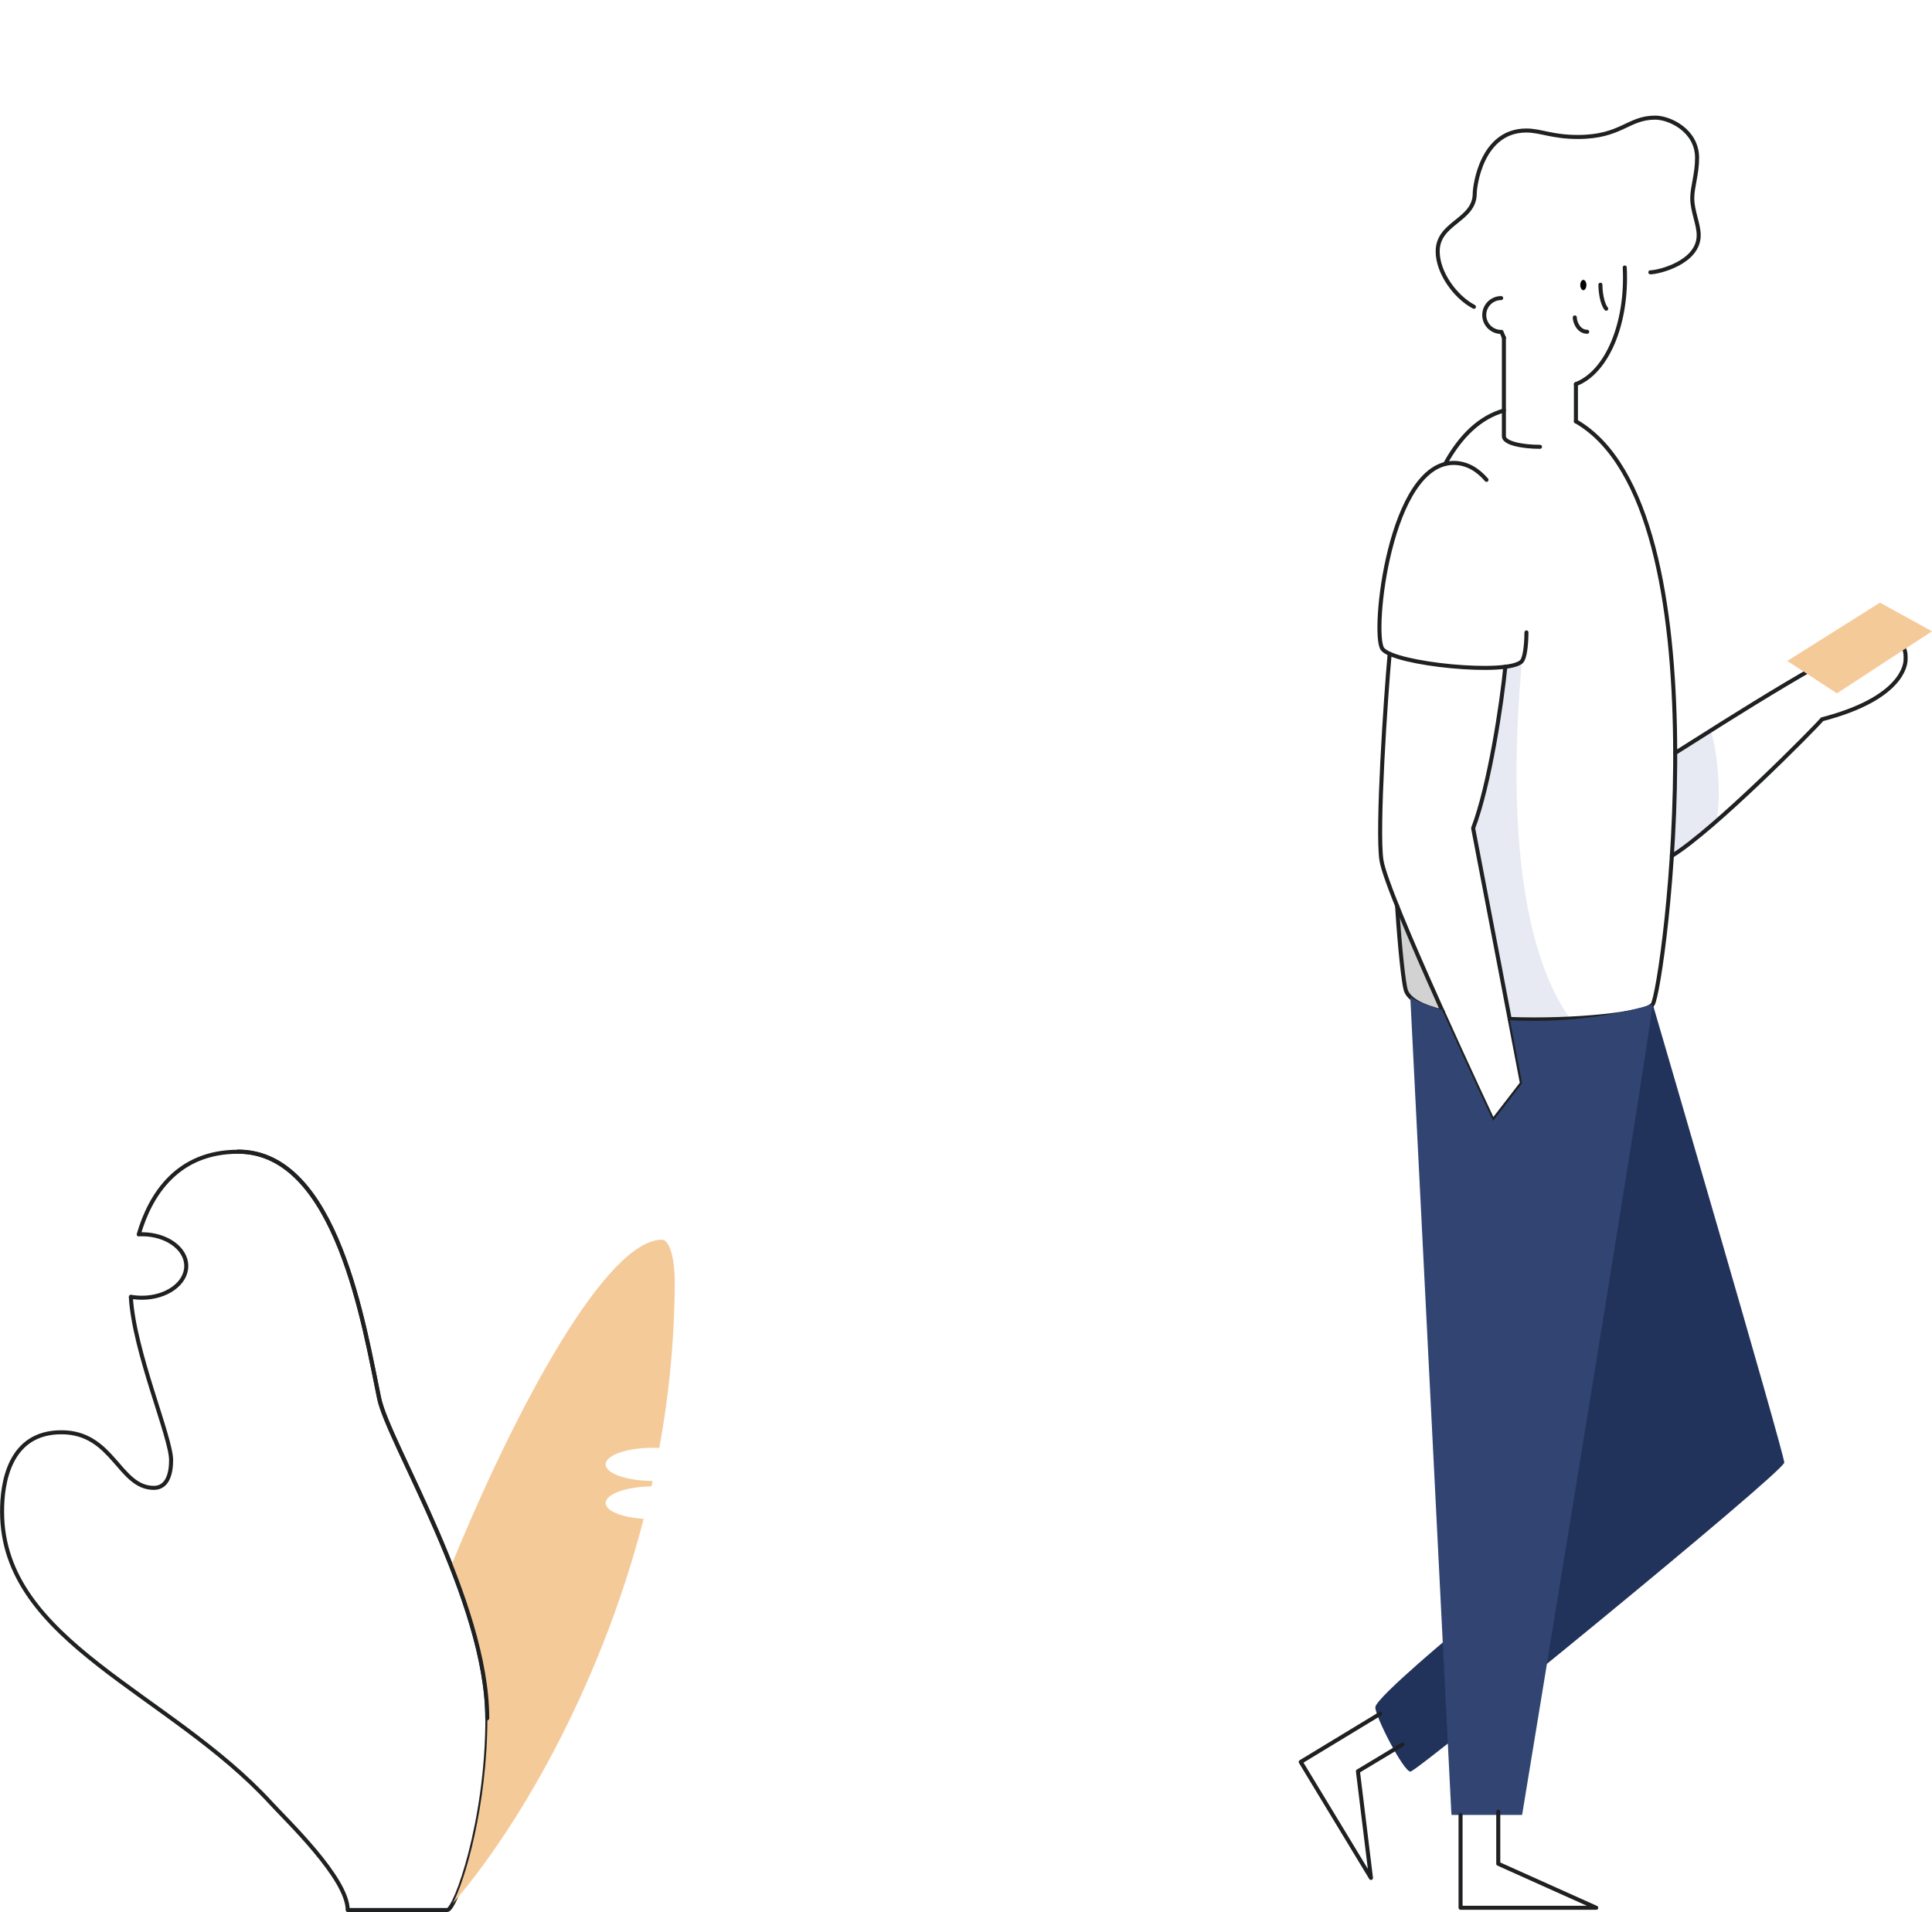 <?xml version="1.0" encoding="UTF-8" standalone="no"?>
<!-- Generator: Adobe Illustrator 23.0.3, SVG Export Plug-In . SVG Version: 6.00 Build 0)  -->

<svg
   x="0px"
   y="0px"
   viewBox="0 0 1199.1 1186.7"
   style="enable-background:new 0 0 1199.1 1186.7;"
   xml:space="preserve"
   version="1.1"
   id="svg58"
   sodipodi:docname="mobile-article.svg"
   inkscape:version="1.1 (c68e22c387, 2021-05-23)"
   xmlns:inkscape="http://www.inkscape.org/namespaces/inkscape"
   xmlns:sodipodi="http://sodipodi.sourceforge.net/DTD/sodipodi-0.dtd"
   xmlns="http://www.w3.org/2000/svg"
   xmlns:svg="http://www.w3.org/2000/svg"><defs
   id="defs62" /><sodipodi:namedview
   id="namedview60"
   pagecolor="#ffffff"
   bordercolor="#666666"
   borderopacity="1.0"
   inkscape:pageshadow="2"
   inkscape:pageopacity="0.0"
   inkscape:pagecheckerboard="0"
   showgrid="false"
   inkscape:zoom="0.69604789"
   inkscape:cx="599.09671"
   inkscape:cy="709.00294"
   inkscape:window-width="1920"
   inkscape:window-height="1011"
   inkscape:window-x="-8"
   inkscape:window-y="-8"
   inkscape:window-maximized="1"
   inkscape:current-layer="svg58" />
<style
   type="text/css"
   id="style2">
	.mobile-article-0{fill:#E7EAF3;}
	.mobile-article-1{fill:#1E2022;}
	.mobile-article-2{fill:#00C9A7;}
	.mobile-article-3{fill:none;stroke:#1E2022;}
	.mobile-article-4{fill:#377DFF;}
	.mobile-article-5{fill:#FFFFFF;}
</style>
<path
   class="mobile-article-0 fill-gray-300"
   d="M1039.7,467.2l-2.1,64c0,0,22.1-16.7,27.7-21.5c3.9-20-1-52.1-3.8-56.2L1039.7,467.2z"
   id="path4" />
<path
   class="mobile-article-0 fill-gray-300"
   d="M938.5,640c14.3,0.5,29.1,0.5,42-0.2c-55.3-62.9-36-220.9-36-229.4l-10.1,3.4c-2.3,22.7-9.9,73.4-20,100.3  C917.5,530.4,930.6,598.7,938.5,640z"
   id="path6" />
<path
   class="mobile-article-1 fill-dark"
   opacity=".2"
   d="M872.8,576.2l-5.5-11.8l2,26.1l2.7,21.8l1.5,4.4l3,3.3l0.8,4.5l0.8,11.6c0,0,8.8,0.9,21.9,1.9  c-9.2-20.3-19.2-42.8-27.2-61.9V576.2z"
   id="path8" />
<path
   class="mobile-article-1 fill-dark"
   d="M907.8,1009c0,0-54.2,44.7-54.2,50.6s17.5,39.9,21.8,39.9c4.2,0,232-186.1,232-191.8s-81.6-284.4-81.6-284.4  L907.8,1009z"
   id="path10"
   style="fill:#21325b;fill-opacity:1" />
<path
   class="mobile-article-3 fill-none stroke-dark"
   stroke-width="2.5"
   stroke-linecap="round"
   stroke-linejoin="round"
   d="M1037.6,531.2c26.1-15.9,89.2-79.8,93.3-84.8c49.6-12.9,51.8-33.8,51.8-36.9s1.5-13.6-16.3-13.6  c-15.2,0-97.3,52.9-126.7,71.4"
   id="path12" />
<path
   class="mobile-article-3 fill-none stroke-dark"
   stroke-width="2.5"
   stroke-linecap="round"
   stroke-linejoin="round"
   d="M933.4,254.8c-15.1,4.2-27.1,16.1-36.5,33.2"
   id="path14" />
<path
   class="mobile-article-3 fill-none stroke-dark"
   stroke-width="2.5"
   stroke-linecap="round"
   stroke-linejoin="round"
   d="M867.1,562.1c1.8,28.6,4.2,48.6,5.4,52.4c1.9,6,10.6,10.3,22.9,13.2"
   id="path16" />
<path
   class="mobile-article-3 fill-none stroke-dark"
   stroke-width="2.5"
   stroke-linecap="round"
   stroke-linejoin="round"
   d="M937,632.4c40,1.5,84.5-3.2,88.7-9c6.7-9.4,46.4-307.8-47.6-361.9"
   id="path18" />
<polygon
   class="mobile-article-4 fill-primary"
   points="1109.3,410.2 1166.8,374 1199.1,391.8 1140.1,430.3 "
   id="polygon20"
   style="fill:#f5ca99;fill-opacity:1" />
<path
   class="mobile-article-3 fill-none stroke-dark"
   stroke-width="2.5"
   stroke-linecap="round"
   stroke-linejoin="round"
   d="M862.5,405.8c-2.4,25.9-8,109.2-5.1,128.1c3.3,21.9,69.2,161.7,69.2,161.7l18-23.3c0,0-25.6-134.3-30.3-158.3  c10.2-26.9,17.8-77.6,20-100.3"
   id="path22" />
<path
   class="mobile-article-3 fill-none stroke-dark"
   stroke-width="2.5"
   stroke-linecap="round"
   stroke-linejoin="round"
   d="M947.4,392.5c-0.1,9.3-1.2,15.9-2.9,17.9c-8.1,9-79.7,1.8-86.5-7.7s4.5-116.2,44.7-115.4  c7.8,0.2,14.4,4.1,19.9,10.5"
   id="path24" />
<path
   class="mobile-article-3 fill-none stroke-dark"
   stroke-width="2.5"
   stroke-linecap="round"
   stroke-linejoin="round"
   d="M933.4,209.5v61.3c0,4.2,11.2,6.5,22.4,6.5"
   id="path26" />
<path
   class="mobile-article-3 fill-none stroke-dark"
   stroke-width="2.5"
   stroke-linecap="round"
   stroke-linejoin="round"
   d="M978.1,261.5v-23.1"
   id="path28" />
<path
   class="mobile-article-3 fill-none stroke-dark"
   stroke-width="2.5"
   stroke-linecap="round"
   stroke-linejoin="round"
   d="M1008.4,166c1.8,35.1-11.2,65.1-30.3,72.4"
   id="path30" />
<path
   class="mobile-article-3 fill-none stroke-dark"
   stroke-width="2.5"
   stroke-linecap="round"
   stroke-linejoin="round"
   d="M933.4,209.6c-0.5-1.2-1-2.4-1.5-3.6"
   id="path32" />
<path
   class="mobile-article-3 fill-none stroke-dark"
   stroke-width="2.5"
   stroke-linecap="round"
   stroke-linejoin="round"
   d="M914.8,190.4c-11.5-6-22.5-21.1-22.5-34.4c0-18,23-19,23-36c0-4,4-39,32-39c9,0,16,4,32,4c27,0,31-12,48-12  c9,0,26,8,26,25c0,10-3,18-3,25c0,8,4,16,4,23c0,17-25,23-30,23"
   id="path34" />
<path
   class="mobile-article-3 fill-none stroke-dark"
   stroke-width="2.5"
   stroke-linecap="round"
   stroke-linejoin="round"
   d="M931.7,206c-5.8,0-10.5-4.7-10.5-10.5s4.7-10.5,10.5-10.5"
   id="path36" />
<path
   class="mobile-article-3 fill-none stroke-dark"
   stroke-width="2.5"
   stroke-linecap="round"
   stroke-linejoin="round"
   d="M1.3,938.3c0,80.7,104,112,167.1,181c9.1,10,47.4,46.4,47.4,66.1h61.8c5.1,0,24.9-54.7,24.9-118.9  c0-72.8-61.4-171.1-67.1-198.5c-9.3-44.2-26.1-153.2-87.6-153.2c-37.4,0-54.4,26.2-61.7,51.3c0.7-0.1,1.3-0.1,2-0.1  c15.2,0,27.5,8.8,27.5,19.7s-12.3,19.7-27.5,19.7c-2.3,0-4.6-0.2-6.9-0.6c1.9,34.1,25,87.1,25,101.4c0,8.4-2.3,17.2-10.7,17.2  c-21.7,0-25.2-34.5-57.3-34.5C5.7,888.8,1.2,920.5,1.3,938.3z"
   id="path38" />
<path
   class="mobile-article-3 fill-none stroke-dark"
   stroke-width="2.5"
   stroke-linecap="round"
   stroke-linejoin="round"
   d="M996.9,191.6c-2.7-3.3-3.6-10.8-3.6-14.9"
   id="path40" />
<path
   class="mobile-article-3 fill-none stroke-dark"
   stroke-width="2.5"
   stroke-linecap="round"
   stroke-linejoin="round"
   d="M985.1,205.9c-5.3,0-7.7-5.9-7.7-8.9"
   id="path42" />
<ellipse
   cx="982.7"
   cy="176.9"
   rx="1.9"
   ry="3.2"
   id="ellipse44" />
<path
   class="mobile-article-1 fill-dark"
   d="M895,626.7c-9.7-2.7-16.5-5.6-19.7-7.9l25.4,504.9l0.2,2.7h43.8c0,0,75.6-458.7,81-503  c-28.8,8.1-58.7,11.4-88.5,9.8l7.5,39.1l-18,23.3C926.7,695.6,911.3,663,895,626.7z"
   id="path46"
   style="fill:#314472;fill-opacity:1" />

<polyline
   class="mobile-article-3 fill-none stroke-dark"
   stroke-width="2.5"
   stroke-linecap="round"
   stroke-linejoin="round"
   points="929.9,1124.4 929.9,1156.7 990.7,1184 906.5,1184 906.5,1126.4 "
   id="polyline50" />
<polyline
   class="mobile-article-3 fill-none stroke-dark"
   stroke-width="2.5"
   stroke-linecap="round"
   stroke-linejoin="round"
   points="870.4,1082.7 842.8,1099.3 850.9,1165.5 807.3,1093.5 856.6,1063.6 "
   id="polyline52" />
<path
   class="mobile-article-2 fill-success"
   d="M375.9,932.8c0-5.5,12.6-10.1,28.4-10.3c0.3-1.1,0.5-2.2,0.7-3.4c-16.1-0.1-29.1-4.6-29.1-10.3  s13.3-10.3,29.7-10.3c1.2,0,2.4,0.1,3.6,0.1c6.3-34.2,9.5-68.9,9.6-103.7c0-11.5-2.6-25.5-8-25.5c-34.1,0-89.9,102.4-130.7,202.2  c12.4,31.5,22.4,65.1,22.4,94.6c0,54.3-14.1,101.8-21.6,115.2c37.3-42.8,90.4-129.6,118.6-238.8C386,941.8,375.9,937.7,375.9,932.8z  "
   id="path54"
   style="fill:#f5ca99;fill-opacity:1" />
<path
   class="mobile-article-3 fill-none stroke-dark"
   stroke-width="2.5"
   stroke-linecap="round"
   stroke-linejoin="round"
   d="M302.4,1066.4c0-72.8-61.4-171.1-67.1-198.5c-9.3-44.2-26.1-153.2-87.6-153.2"
   id="path56" />
</svg>
